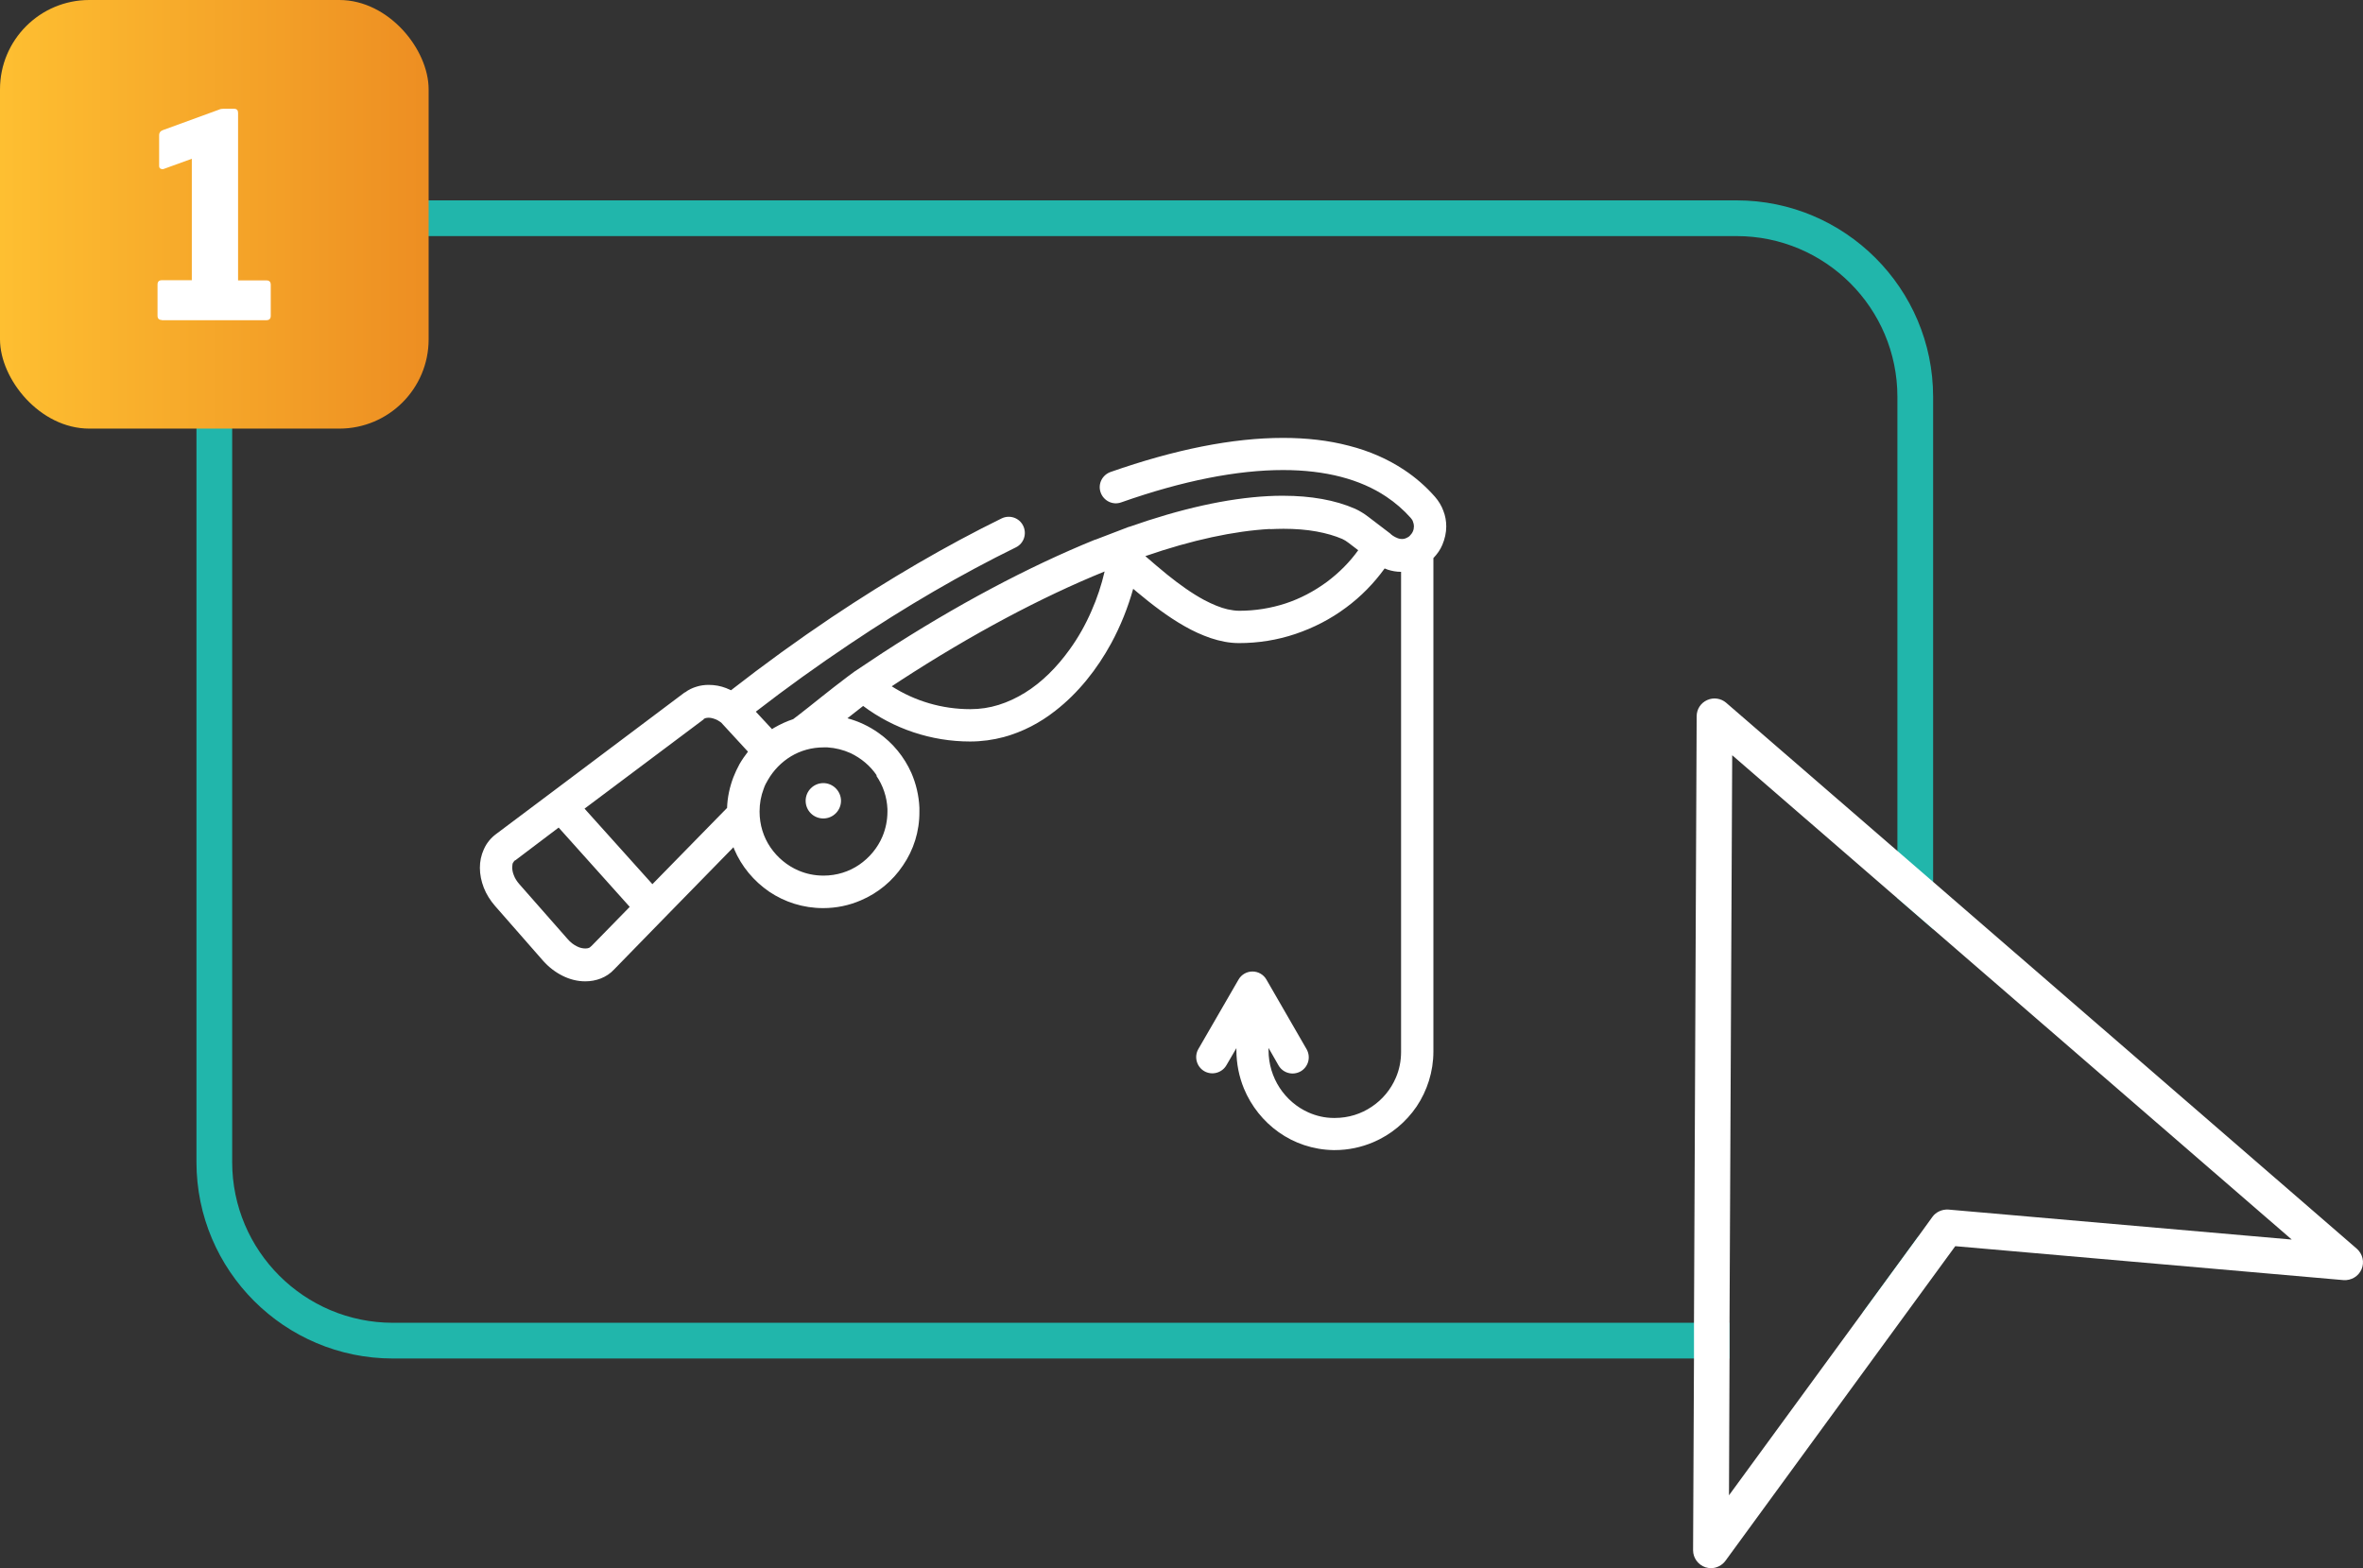 <svg xmlns="http://www.w3.org/2000/svg" xmlns:xlink="http://www.w3.org/1999/xlink" id="Layer_2" data-name="Layer 2" viewBox="0 0 132.31 87.81"><rect x="0" y="0" width="132.31" height="87.81" fill="#333333" stroke="none"/><defs><style>      .cls-1 {        fill: url(#linear-gradient);      }      .cls-2 {        fill: #fff;      }      .cls-3 {        fill: #21b6ab;      }    </style><linearGradient id="linear-gradient" x1="0" y1="12" x2="24" y2="12" gradientUnits="userSpaceOnUse"><stop offset="0" stop-color="#febf31"></stop><stop offset="1" stop-color="#ed8e22"></stop></linearGradient></defs><g id="Layer_1-2" data-name="Layer 1"><path class="cls-3" d="m97.24,11.22H22c-6.07,0-11,4.93-11,11v42.85c0,6.07,4.93,11,11,11h74.84v-2s-74.84,0-74.84,0c-4.96,0-9-4.03-9-9V22.22c0-4.97,4.04-9,9-9h75.24c4.96,0,9,4.03,9,9v28.08l2,1.73v-29.81c0-6.07-4.94-11-11-11Zm10.2,57.97l-3.18,4.35c1.39-1.16,2.49-2.65,3.18-4.35Z"></path><path class="cls-2" d="m131.96,69.92l-23.72-20.54-2-1.73-9.59-8.3c-.29-.25-.71-.31-1.06-.15-.36.16-.59.51-.59.91l-.15,33.96v2l-.05,10.74c0,.43.28.81.69.95.1.03.21.05.31.05.31,0,.62-.15.81-.41l12.87-17.62,21.74,1.9c.43.03.84-.21,1.01-.61.17-.4.06-.86-.27-1.15Zm-22.87-2.19c-.34-.02-.69.13-.89.41l-.76,1.05-3.18,4.35-7.45,10.19.03-7.66v-2s.15-31.78.15-31.78l9.25,8.01,2,1.73,20.08,17.38-19.23-1.68Z"></path><path class="cls-2" d="m28.73,48.31c.03-.06.06-.1.11-.14h.02s2.42-1.83,2.42-1.83l3.98,4.44-2.16,2.21h-.01c-.04.05-.07.07-.12.09-.05.02-.12.03-.2.03-.13,0-.3-.03-.47-.12-.18-.09-.36-.22-.52-.41l-2.7-3.07c-.14-.16-.25-.33-.31-.5-.07-.17-.09-.32-.09-.45,0-.12.02-.21.05-.27h0Zm10.67-8.05s.07-.04.11-.05c.04-.01.1-.02.16-.02.1,0,.22.02.35.07.12.04.24.11.36.2l1.5,1.63c-.17.22-.33.45-.47.69h0c-.13.24-.25.49-.35.75-.2.53-.33,1.11-.35,1.71l-4.18,4.27-3.8-4.23,6.67-5h0Zm22.45-8.26c-.17.74-.42,1.5-.74,2.22-.33.76-.74,1.49-1.22,2.15-.71.99-1.56,1.84-2.5,2.42-.47.29-.96.52-1.47.68-.51.16-1.04.24-1.59.24-1.58,0-3.1-.45-4.4-1.28l.5-.33c3.94-2.56,7.85-4.65,11.42-6.1h0Zm9.26-2.37c.26-.01.52-.02.76-.02.67,0,1.29.05,1.84.15.55.1,1.03.24,1.45.42h0s0,0,0,0h0c.11.05.22.12.34.21l.55.42c-.48.67-1.07,1.26-1.75,1.77-.72.53-1.5.94-2.32,1.21-.83.27-1.7.41-2.59.41-.2,0-.42-.03-.65-.08-.4-.09-.85-.28-1.31-.52-.69-.37-1.4-.88-2.07-1.42-.43-.35-.84-.7-1.23-1.04,2.63-.91,4.99-1.41,6.98-1.52h0Zm-22.04,13.81c.37.54.59,1.18.62,1.86,0,.05,0,.1,0,.14,0,.5-.1.97-.28,1.4-.27.64-.73,1.19-1.3,1.58-.57.39-1.26.61-2,.61-.5,0-.97-.1-1.39-.28-.64-.27-1.19-.73-1.58-1.3-.39-.57-.61-1.26-.61-2.01,0-.45.08-.88.23-1.27h0c.06-.18.14-.34.24-.5.31-.54.76-1,1.29-1.32.53-.32,1.16-.5,1.83-.5.07,0,.14,0,.21,0h0c.46.03.89.14,1.29.32.59.28,1.11.71,1.47,1.25h0Zm-21.98,4.12c-.15.33-.22.68-.22,1.03,0,.38.08.76.22,1.12.14.36.36.71.63,1.02l2.69,3.07c.32.36.69.64,1.09.84.4.2.83.31,1.27.31.29,0,.59-.05.87-.16.28-.11.54-.28.75-.51h0l2.75-2.82h0l3.93-4.02s.03.07.04.11c.41.97,1.1,1.79,1.96,2.38.86.58,1.9.92,3.02.92.74,0,1.45-.15,2.1-.43.97-.41,1.79-1.09,2.37-1.96.59-.86.93-1.9.92-3.02,0-.07,0-.14,0-.21-.03-.69-.19-1.35-.45-1.95-.4-.9-1.04-1.68-1.84-2.24-.52-.37-1.11-.65-1.74-.82.14-.11.28-.22.42-.33.16-.13.32-.25.46-.36,1.71,1.28,3.81,1.99,5.99,1.99.65,0,1.29-.09,1.89-.25,1.06-.29,2.03-.8,2.88-1.47,1.29-1,2.34-2.33,3.13-3.78.53-.98.94-2.01,1.23-3.05.08.07.16.14.25.21.79.66,1.67,1.34,2.62,1.88.47.27.97.5,1.47.67.51.17,1.04.28,1.58.28,1.09,0,2.15-.17,3.16-.51,1.01-.34,1.97-.83,2.84-1.48.84-.62,1.56-1.36,2.16-2.19.06.02.12.05.18.07.22.07.47.12.74.12v26.88c0,.51-.1,1-.29,1.44-.28.66-.75,1.23-1.35,1.63-.59.4-1.3.63-2.07.63-.02,0-.04,0-.06,0-.51,0-.99-.12-1.42-.31-.65-.29-1.21-.77-1.61-1.38-.39-.6-.62-1.32-.62-2.09v-.14l.56.98c.25.43.8.58,1.24.33.43-.25.58-.8.33-1.24h0s-2.25-3.9-2.25-3.9c-.16-.28-.46-.45-.78-.45s-.62.17-.78.45l-2.25,3.89c-.25.43-.1.99.33,1.24.43.25.99.1,1.24-.33l.56-.96v.12c0,.75.15,1.48.42,2.14.41.99,1.09,1.84,1.95,2.45.86.61,1.92.98,3.06,1h0s.06,0,.08,0c.76,0,1.49-.16,2.15-.44.99-.42,1.83-1.12,2.43-2,.59-.88.94-1.95.94-3.08v-27.63c.21-.22.39-.47.5-.74.14-.33.22-.68.22-1.03,0-.3-.05-.59-.16-.87-.1-.28-.26-.55-.47-.79-.5-.57-1.08-1.08-1.73-1.51h0c-.92-.61-1.95-1.06-3.09-1.35-1.14-.3-2.37-.44-3.69-.44-2.83,0-6.06.65-9.66,1.91-.47.17-.72.68-.55,1.15.17.47.68.72,1.15.55h0c3.46-1.22,6.51-1.81,9.06-1.81,1.19,0,2.28.13,3.24.38.96.25,1.81.62,2.54,1.11.51.34.97.74,1.37,1.19h0c.06.07.11.14.13.22.03.08.05.16.05.25,0,.1-.02.2-.06.29-.04.09-.1.17-.18.25-.02.01-.04.03-.06.05-.08.05-.15.08-.21.1-.06.02-.12.02-.17.02-.07,0-.15-.01-.22-.04-.11-.04-.22-.1-.29-.15-.04-.03-.06-.05-.08-.06,0,0-.01-.01-.01-.01h0s-.03-.02-.04-.04c0,0,0,0,0,0-.01-.01-.03-.02-.04-.03l-1.22-.93c-.21-.16-.45-.31-.71-.43h0s0,0,0,0h0c-.57-.25-1.19-.43-1.86-.55-.67-.12-1.39-.18-2.15-.18-.28,0-.57,0-.86.02-2.3.12-4.91.71-7.78,1.72h-.02s-1.88.72-1.88.72h-.02c-3.74,1.52-7.8,3.68-11.88,6.33h0s-1.58,1.05-1.58,1.05c0,0,0,0,0,0,0,0,0,0,0,0-.1.07-.21.15-.34.25-.23.17-.51.39-.81.62-.45.35-.96.76-1.4,1.11-.22.17-.43.34-.6.47-.11.09-.21.16-.29.22-.37.12-.73.29-1.06.48-.04.02-.08.05-.12.08l-.91-.98c1.73-1.34,3.49-2.6,5.25-3.78h0c3.14-2.11,6.29-3.94,9.31-5.42.45-.22.63-.76.41-1.21-.22-.45-.76-.63-1.21-.41-3.1,1.52-6.32,3.4-9.52,5.54h0c-1.89,1.27-3.77,2.63-5.63,4.08-.09-.04-.18-.08-.27-.12-.31-.12-.64-.18-.98-.18-.23,0-.46.03-.68.1-.23.07-.45.17-.64.32h-.02s-7.48,5.62-7.48,5.62h0l-3.08,2.31h0c-.3.22-.54.52-.68.84h0Z"></path><path class="cls-2" d="m45.11,44.84c0,.55.44.99.99.99s.99-.45.99-.99-.45-.99-.99-.99-.99.44-.99.99h0Z"></path><rect class="cls-1" x="0" width="24" height="24" rx="5" ry="5"></rect><path class="cls-2" d="m9.07,17.92c-.17,0-.25-.08-.25-.25v-1.73c0-.17.08-.25.25-.25h1.67v-6.8l-1.6.58c-.06.01-.11,0-.16-.03-.05-.03-.07-.08-.07-.15v-1.73c0-.13.07-.22.2-.27l3.15-1.15c.08-.04.17-.05.25-.05h.59c.16,0,.23.08.23.23v9.38h1.58c.17,0,.25.08.25.25v1.73c0,.17-.08.25-.25.25h-5.85Z"></path></g></svg>